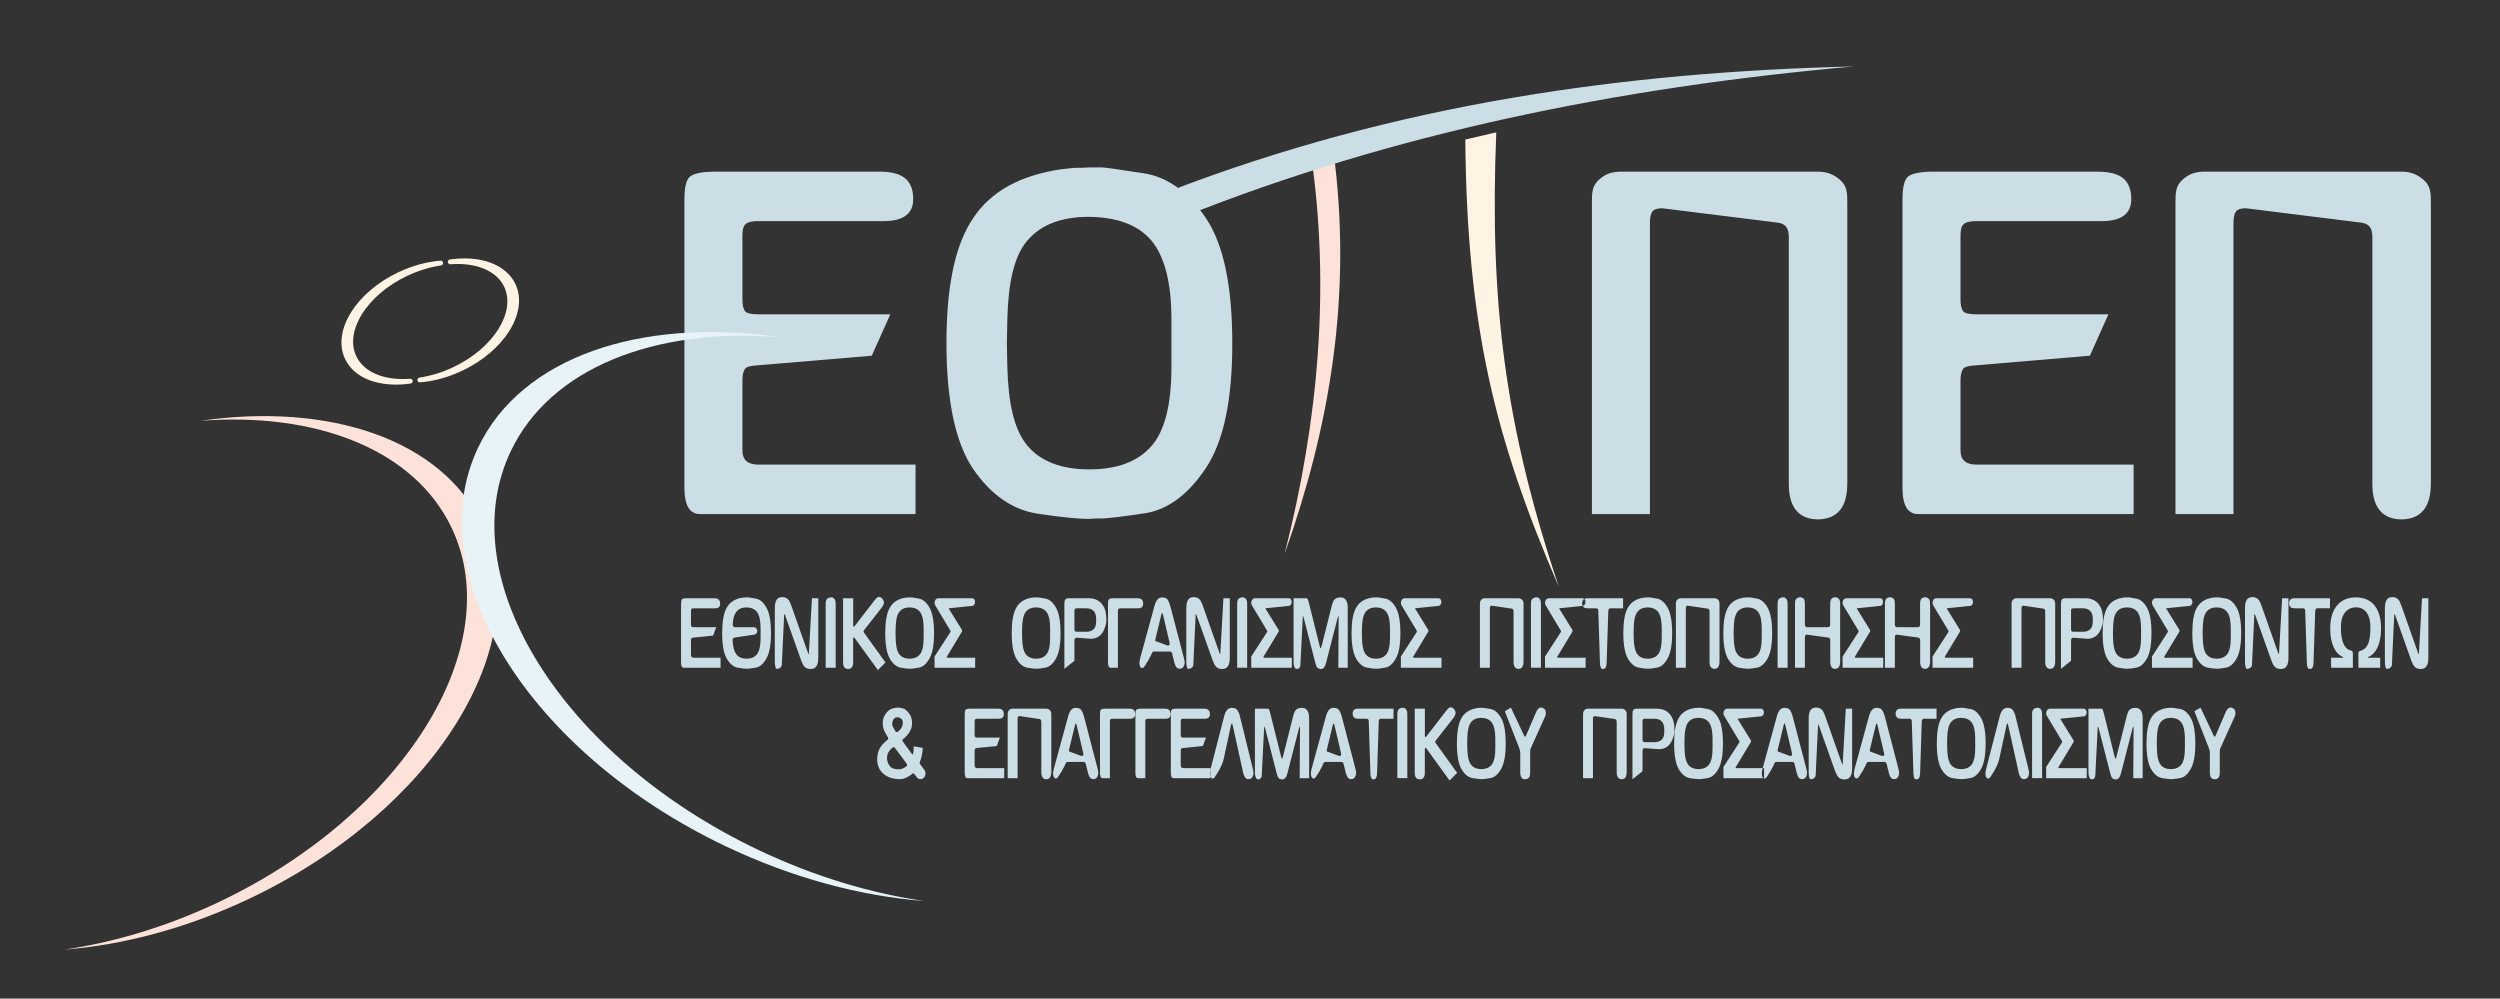 <?xml version="1.0" encoding="UTF-8" standalone="no"?>
<!DOCTYPE svg PUBLIC "-//W3C//DTD SVG 1.1//EN" "http://www.w3.org/Graphics/SVG/1.1/DTD/svg11.dtd">
<svg width="100%" height="100%" viewBox="0 0 353 141" version="1.1" xmlns="http://www.w3.org/2000/svg" xmlns:xlink="http://www.w3.org/1999/xlink" xml:space="preserve" xmlns:serif="http://www.serif.com/" style="fill-rule:evenodd;clip-rule:evenodd;stroke-linejoin:round;stroke-miterlimit:2;">
    <rect x="0" y="0" width="353" height="141" fill="#333333" stroke="none"/>
    <rect id="Artboard1" x="0" y="0" width="353" height="140.5" style="fill:none;"/>
    <g id="Artboard11" serif:id="Artboard1">
        <g>
            <g>
                <path d="M96.638,28.333L96.638,68.827C96.638,71.379 97.377,72.588 98.854,72.588L129.274,72.588L129.274,65.604L107.113,65.604C105.569,65.604 104.83,64.933 104.83,63.589L104.83,53.65C104.83,52.777 105.031,52.239 105.3,51.971C105.635,51.702 106.24,51.636 107.18,51.568L123.095,50.225L125.714,44.382L107.112,44.382C106.104,44.382 105.501,44.248 105.232,43.979C104.963,43.644 104.829,43.106 104.829,42.233L104.829,33.234C104.829,32.428 104.963,31.958 105.232,31.69C105.568,31.355 106.172,31.22 107.045,31.22L124.774,31.22C127.595,31.22 129.005,30.146 128.938,27.997C128.938,26.721 128.535,25.781 127.796,25.176C126.99,24.505 125.781,24.236 124.036,24.236L101.002,24.236C99.121,24.236 97.913,24.505 97.376,24.975C96.84,25.513 96.638,26.587 96.638,28.333ZM149.824,23.901C143.982,24.774 139.886,27.058 137.401,30.818C134.849,34.579 133.64,40.421 133.64,48.48C133.64,56.605 134.916,62.515 137.401,66.209C139.952,69.902 142.975,71.984 146.466,72.522C150.025,73.07 152.443,73.272 153.786,73.272C154.323,73.205 154.994,73.205 155.801,73.205C156.741,73.138 158.689,72.936 161.778,72.455C164.934,71.918 167.755,69.836 170.239,66.143C172.791,62.315 174,56.473 174,48.481C174,40.288 172.724,34.378 170.239,30.752C167.687,26.992 164.732,24.91 161.307,24.439C157.815,23.902 155.935,23.634 155.532,23.634L153.853,23.634C153.114,23.701 152.443,23.701 151.704,23.701C150.966,23.767 150.361,23.834 149.824,23.901ZM142.236,51.837L142.169,48.48L142.236,45.055C142.37,39.884 143.176,36.191 145.056,33.974C147.004,31.691 149.891,30.617 153.786,30.617C157.815,30.684 160.703,31.759 162.583,33.974C164.463,36.257 165.404,39.951 165.404,45.055L165.404,51.837C165.404,57.142 164.464,60.836 162.583,62.984C160.636,65.2 157.748,66.275 153.786,66.275C149.824,66.275 146.936,65.133 145.056,62.918C143.176,60.634 142.37,56.941 142.236,51.837Z" style="fill:rgb(204,222,229);fill-rule:nonzero;"/>
                <g>
                    <path d="M188.241,21.024L185.036,21.284C187.887,40.397 186.189,59.36 181.382,78.22C187.643,60.557 191.064,41.891 188.241,21.024Z" style="fill:rgb(253,226,217);"/>
                    <path d="M206.9,19.703L211.274,18.682C210.301,42.669 212.489,60.101 220.119,82.893C210.991,61.749 207.138,45.857 206.9,19.703Z" style="fill:rgb(255,243,228);"/>
                    <path d="M164.94,27.058L167.198,30.557C196.616,18.85 228.392,12.339 261.783,9.381C229.502,10.169 197.222,14.603 164.94,27.058Z" style="fill:rgb(204,222,229);"/>
                </g>
                <path d="M228.941,24.237L256.675,24.237C257.615,24.237 258.488,24.438 259.362,25.043C260.906,26.117 260.839,27.191 260.839,28.938L260.839,68.223C260.839,71.58 259.496,73.271 256.743,73.338C254.056,73.338 252.579,71.715 252.579,68.357L252.579,33.504C252.579,32.161 252.109,31.556 250.9,31.422L234.716,29.407C234.044,29.407 233.574,29.541 233.306,29.877C233.104,30.146 232.97,30.683 232.97,31.488L232.97,72.587L224.777,72.587L224.777,28.937C224.777,27.191 224.711,26.117 226.187,25.042C226.994,24.438 227.867,24.237 228.941,24.237ZM268.629,28.333L268.629,68.827C268.629,71.379 269.368,72.588 270.846,72.588L301.266,72.588L301.266,65.604L279.106,65.604C277.561,65.604 276.823,64.933 276.823,63.589L276.823,53.65C276.823,52.777 277.024,52.239 277.293,51.971C277.629,51.702 278.233,51.636 279.173,51.568L295.089,50.225L297.708,44.382L279.106,44.382C278.098,44.382 277.495,44.248 277.225,43.979C276.956,43.644 276.823,43.106 276.823,42.233L276.823,33.234C276.823,32.428 276.957,31.958 277.225,31.69C277.561,31.355 278.165,31.22 279.038,31.22L296.767,31.22C299.587,31.22 300.997,30.146 300.93,27.997C300.93,26.721 300.528,25.781 299.788,25.176C298.982,24.505 297.773,24.236 296.028,24.236L272.994,24.236C271.113,24.236 269.905,24.505 269.368,24.975C268.831,25.513 268.629,26.587 268.629,28.333ZM311.339,24.237L339.073,24.237C340.013,24.237 340.886,24.438 341.76,25.043C343.305,26.117 343.238,27.191 343.238,28.938L343.238,68.223C343.238,71.58 341.894,73.271 339.141,73.338C336.455,73.338 334.978,71.715 334.978,68.357L334.978,33.504C334.978,32.161 334.507,31.556 333.298,31.422L317.114,29.407C316.442,29.407 315.972,29.541 315.704,29.877C315.503,30.146 315.368,30.683 315.368,31.488L315.368,72.587L307.176,72.587L307.176,28.937C307.176,27.191 307.109,26.117 308.586,25.042C309.392,24.438 310.265,24.237 311.339,24.237Z" style="fill:rgb(204,222,229);fill-rule:nonzero;"/>
            </g>
            <g>
                <g>
                    <path d="M56.232,38.449C57.217,37.982 58.215,37.613 59.203,37.341C60.225,37.06 61.233,36.883 62.2,36.808C62.387,36.794 62.55,36.934 62.564,37.121C62.578,37.305 62.442,37.466 62.26,37.485C61.477,37.599 60.675,37.779 59.866,38.028C59.076,38.271 58.278,38.58 57.486,38.956L57.472,38.962C54.624,40.316 52.399,42.279 51.105,44.358C49.837,46.395 49.471,48.536 50.306,50.297C50.846,51.435 51.827,52.284 53.095,52.824C54.436,53.396 56.098,53.622 57.905,53.482C58.092,53.468 58.255,53.608 58.269,53.795C58.282,53.98 58.146,54.142 57.962,54.159C55.847,54.463 53.862,54.302 52.245,53.707C50.643,53.118 49.397,52.104 48.727,50.694L48.726,50.692C47.786,48.709 48.175,46.337 49.563,44.107C50.924,41.92 53.254,39.861 56.23,38.449L56.232,38.449Z" style="fill:rgb(255,243,228);fill-rule:nonzero;"/>
                    <path d="M65.271,52.346C64.286,52.814 63.287,53.182 62.299,53.454C61.277,53.736 60.27,53.912 59.302,53.988C59.114,54.002 58.951,53.861 58.938,53.674C58.925,53.495 59.053,53.338 59.229,53.313C60.016,53.199 60.823,53.018 61.635,52.768C62.425,52.525 63.223,52.216 64.015,51.84C66.869,50.485 69.099,48.519 70.395,46.437C71.663,44.4 72.03,42.259 71.194,40.498C70.654,39.36 69.673,38.511 68.405,37.971C67.064,37.4 65.402,37.173 63.596,37.313C63.408,37.327 63.245,37.187 63.232,37C63.219,36.821 63.348,36.664 63.523,36.639C65.644,36.332 67.635,36.492 69.256,37.088C70.858,37.677 72.104,38.691 72.774,40.102C73.715,42.086 73.327,44.458 71.938,46.69C70.578,48.875 68.247,50.934 65.271,52.346Z" style="fill:rgb(255,243,228);fill-rule:nonzero;"/>
                </g>
                <path d="M35.228,126.885C26.398,131.075 17.396,133.441 9.039,134.091C16.136,133.064 23.581,130.842 30.907,127.365C57.019,114.971 71.74,91.322 63.781,74.553C58.512,63.455 44.626,58.15 28.268,59.422C46.467,56.787 62.376,62.008 68.101,74.073C76.061,90.843 61.339,114.492 35.228,126.885Z" style="fill:rgb(253,226,217);"/>
                <path d="M102.554,119.536C111.969,124.005 121.568,126.527 130.48,127.221C122.913,126.125 114.974,123.756 107.162,120.049C79.319,106.833 63.621,81.615 72.108,63.734C77.725,51.899 92.531,46.243 109.975,47.6C90.568,44.79 73.605,50.357 67.499,63.223C59.013,81.104 74.71,106.321 102.554,119.536Z" style="fill:rgb(231,243,247);"/>
            </g>
            <g>
                <path d="M96.167,85.306L96.167,93.524C96.167,94.043 96.293,94.288 96.545,94.288L101.741,94.288L101.741,92.87L97.956,92.87C97.692,92.87 97.566,92.734 97.566,92.462L97.566,90.444C97.566,90.267 97.6,90.158 97.646,90.103C97.703,90.049 97.806,90.036 97.967,90.022L100.685,89.75L101.132,88.564L97.955,88.564C97.783,88.564 97.68,88.537 97.634,88.482C97.588,88.414 97.565,88.304 97.565,88.128L97.565,86.302C97.565,86.138 97.587,86.042 97.634,85.989C97.691,85.921 97.794,85.893 97.944,85.893L100.972,85.893C101.454,85.893 101.695,85.675 101.683,85.239C101.683,84.98 101.614,84.79 101.488,84.667C101.35,84.531 101.144,84.477 100.846,84.477L96.912,84.477C96.591,84.477 96.384,84.532 96.292,84.626C96.201,84.733 96.167,84.951 96.167,85.306ZM104.735,84.406C103.737,84.583 103.037,85.047 102.612,85.809C102.176,86.573 101.97,87.758 101.97,89.394C101.97,91.042 102.187,92.242 102.612,92.992C103.048,93.742 103.565,94.164 104.161,94.273C104.769,94.384 105.182,94.425 105.411,94.425C105.503,94.411 105.617,94.411 105.755,94.411C105.916,94.397 106.249,94.356 106.776,94.259C107.315,94.15 107.797,93.728 108.221,92.978C108.657,92.202 108.864,91.015 108.864,89.394C108.864,87.731 108.646,86.532 108.221,85.795C107.785,85.032 107.281,84.609 106.696,84.514C106.099,84.406 105.779,84.351 105.709,84.351L105.422,84.351C105.296,84.365 105.181,84.365 105.055,84.365C104.93,84.379 104.827,84.393 104.735,84.406ZM103.749,90.021L106.502,89.612C106.743,89.571 106.927,89.381 106.927,89.081C106.927,88.795 106.72,88.563 106.479,88.563L103.772,88.563C103.565,88.563 103.45,88.413 103.462,88.113C103.508,87.363 103.657,86.818 103.921,86.45C104.254,85.987 104.747,85.769 105.412,85.769C106.1,85.782 106.593,86 106.914,86.45C107.235,86.914 107.396,87.663 107.396,88.699L107.396,90.076C107.396,91.152 107.235,91.902 106.914,92.338C106.581,92.788 106.088,93.006 105.412,93.006C104.735,93.006 104.242,92.775 103.921,92.324C103.634,91.915 103.485,91.289 103.45,90.443C103.439,90.171 103.542,90.049 103.749,90.021ZM109.404,85.905L109.404,93.36C109.404,93.701 109.427,93.932 109.462,94.055C109.565,94.357 109.507,94.439 109.714,94.439C110.092,94.439 110.38,94.164 110.391,93.891L110.414,93.414L110.712,87.035L110.735,86.681C110.758,86.707 110.781,86.735 110.804,86.762C110.838,86.803 110.861,86.871 110.896,86.981L113.11,93.209C113.248,93.605 113.397,93.891 113.557,94.082C113.718,94.272 113.89,94.384 114.073,94.411C114.268,94.452 114.406,94.466 114.509,94.466C115.197,94.452 115.542,93.932 115.542,92.896L115.542,84.474L114.647,84.474L114.223,92.024L114.212,92.351C114.166,92.365 114.12,92.283 114.051,92.092L111.734,85.523C111.596,85.142 111.482,84.896 111.39,84.76C111.275,84.61 111.149,84.501 110.989,84.419L110.737,84.337C110.703,84.323 110.657,84.323 110.599,84.323C110.53,84.309 110.484,84.309 110.438,84.309C110.071,84.323 109.807,84.446 109.646,84.705C109.485,84.964 109.404,85.36 109.404,85.905ZM116.585,85.265L116.585,94.287L117.996,94.287L117.996,85.21L117.962,84.87C117.928,84.706 117.858,84.583 117.744,84.488C117.629,84.379 117.492,84.338 117.331,84.338C117.182,84.338 117.022,84.393 116.85,84.502C116.666,84.61 116.585,84.856 116.585,85.265ZM119.041,84.475L119.041,93.524C119.041,94.151 119.293,94.467 119.775,94.454C120.004,94.454 120.165,94.372 120.279,94.22C120.405,94.057 120.463,93.866 120.463,93.62L120.463,90.24C120.475,90.144 120.475,90.077 120.486,90.036C120.509,89.981 120.532,89.981 120.578,90.009L120.704,90.117L123.961,94.617L125.028,93.538L122.034,89.382C121.965,89.273 121.919,89.218 121.919,89.177C121.93,89.11 121.964,89.028 122.045,88.932L124.442,85.866C124.683,85.553 124.82,85.294 124.809,85.049C124.809,84.872 124.729,84.708 124.591,84.545C124.442,84.367 124.293,84.285 124.121,84.285C123.983,84.285 123.869,84.34 123.765,84.449L123.478,84.776L120.679,88.401L120.576,88.496C120.553,88.496 120.53,88.483 120.496,88.456L120.473,88.278L120.473,84.476L119.041,84.476L119.041,84.475ZM127.759,84.406C127.851,84.392 127.954,84.379 128.08,84.365C128.206,84.365 128.321,84.365 128.447,84.351L128.734,84.351C128.803,84.351 129.124,84.406 129.72,84.514C130.305,84.61 130.809,85.033 131.245,85.795C131.669,86.531 131.888,87.731 131.888,89.394C131.888,91.015 131.681,92.202 131.245,92.978C130.821,93.728 130.339,94.15 129.8,94.259C129.273,94.357 128.94,94.398 128.779,94.411C128.641,94.411 128.527,94.411 128.435,94.425C128.206,94.425 127.792,94.384 127.185,94.273C126.589,94.164 126.073,93.742 125.637,92.992C125.213,92.242 124.995,91.043 124.995,89.394C124.995,87.758 125.201,86.573 125.637,85.809C126.061,85.047 126.761,84.583 127.759,84.406ZM126.462,90.076C126.485,91.111 126.623,91.861 126.944,92.324C127.265,92.774 127.758,93.006 128.435,93.006C129.112,93.006 129.605,92.788 129.937,92.338C130.258,91.902 130.419,91.152 130.419,90.076L130.419,88.699C130.419,87.663 130.258,86.914 129.937,86.45C129.616,86.001 129.123,85.782 128.435,85.769C127.769,85.769 127.276,85.987 126.944,86.45C126.623,86.9 126.485,87.649 126.462,88.699L126.451,89.394L126.462,90.076ZM132.049,85.469L134.125,88.931C134.217,89.081 134.274,89.136 134.171,89.285L131.957,92.706L131.957,94.287L137.692,94.287L137.692,92.869L133.873,92.869C133.724,92.869 133.609,92.869 133.712,92.692L135.754,89.312C135.868,89.122 135.903,89.067 135.777,88.862L133.942,85.891L137.291,85.55C137.566,85.523 137.67,85.209 137.67,84.991C137.67,84.773 137.555,84.473 137.257,84.473L132.497,84.473C132.279,84.473 131.958,84.663 131.958,85.154C131.958,85.251 131.992,85.36 132.049,85.469ZM145.619,84.406C144.621,84.583 143.922,85.047 143.497,85.809C143.061,86.573 142.854,87.758 142.854,89.394C142.854,91.042 143.072,92.242 143.497,92.992C143.933,93.742 144.449,94.164 145.045,94.273C145.653,94.384 146.066,94.425 146.295,94.425C146.387,94.411 146.502,94.411 146.639,94.411C146.8,94.397 147.132,94.356 147.66,94.259C148.199,94.15 148.681,93.728 149.105,92.978C149.541,92.202 149.747,91.015 149.747,89.394C149.747,87.731 149.529,86.532 149.105,85.795C148.669,85.032 148.165,84.609 147.579,84.514C146.983,84.406 146.662,84.351 146.593,84.351L146.306,84.351C146.18,84.365 146.065,84.365 145.939,84.365C145.814,84.379 145.711,84.393 145.619,84.406ZM144.323,90.076L144.312,89.394L144.323,88.699C144.346,87.649 144.484,86.9 144.805,86.45C145.138,85.987 145.631,85.769 146.296,85.769C146.984,85.782 147.478,86 147.799,86.45C148.12,86.914 148.281,87.663 148.281,88.699L148.281,90.076C148.281,91.152 148.12,91.902 147.799,92.338C147.466,92.788 146.973,93.006 146.296,93.006C145.619,93.006 145.126,92.775 144.805,92.324C144.484,91.861 144.346,91.111 144.323,90.076ZM150.289,85.251L150.289,94.439L151.711,93.305L151.711,90.566C151.711,90.335 151.734,90.198 151.78,90.143C151.837,90.076 151.941,90.035 152.101,90.048L153.821,90.184C155.828,90.348 156.15,88.222 156.218,87.745L156.218,87.391C156.206,86.451 155.989,85.743 155.552,85.238C155.105,84.72 154.497,84.475 153.717,84.475L150.976,84.475C150.701,84.475 150.518,84.53 150.426,84.638C150.334,84.747 150.289,84.951 150.289,85.251ZM152.089,89.203C151.928,89.203 151.825,89.176 151.779,89.122C151.733,89.054 151.71,88.944 151.71,88.781L151.71,86.273C151.71,86.11 151.733,86.014 151.779,85.973C151.848,85.918 151.94,85.891 152.077,85.891L153.362,85.891C154.314,85.891 154.784,86.41 154.784,87.417C154.772,87.458 154.772,87.513 154.772,87.581C154.749,87.717 155.001,89.202 153.373,89.202L152.089,89.202L152.089,89.203ZM156.449,85.306L156.449,93.524C156.449,94.043 156.575,94.288 156.827,94.288L157.848,94.288L157.848,86.302C157.848,86.138 157.871,86.042 157.916,85.989C157.974,85.921 158.077,85.893 158.226,85.893L160.704,85.893C161.186,85.893 161.415,85.662 161.415,85.239C161.415,84.98 161.346,84.79 161.22,84.667C161.082,84.531 160.875,84.477 160.577,84.477L157.193,84.477C156.872,84.477 156.665,84.532 156.573,84.626C156.483,84.733 156.449,84.951 156.449,85.306ZM163.01,85.564C163.228,84.76 163.561,84.365 164.065,84.351C164.157,84.351 164.283,84.365 164.466,84.406C164.627,84.433 164.764,84.529 164.891,84.706C165.005,84.87 165.132,85.143 165.235,85.523L167.173,92.937C167.242,93.197 167.276,93.401 167.276,93.578C167.276,93.742 167.23,93.919 167.115,94.123C167.011,94.316 166.851,94.412 166.576,94.426C166.381,94.426 166.221,94.358 166.094,94.192C165.98,94.043 165.899,93.851 165.83,93.592L165.532,92.379C165.498,92.229 165.463,92.134 165.406,92.079C165.371,92.024 165.302,91.997 165.177,91.997L162.987,91.997C162.872,91.997 162.792,92.011 162.734,92.065C162.688,92.106 162.424,92.896 161.61,94.083C161.461,94.303 161.335,94.398 161.151,94.303C160.979,94.219 160.899,94.001 160.887,93.647C160.887,93.457 160.921,93.224 160.99,92.952L163.01,85.564ZM163.332,90.58L164.869,91.152C165.064,91.152 165.156,91.084 165.167,90.948C165.167,90.893 165.155,90.811 165.132,90.688L164.215,86.804L164.146,86.586L164.1,86.56C164.077,86.574 164.054,86.587 164.031,86.628C164.019,86.655 163.996,86.709 163.973,86.818L163.159,90.171C163.137,90.267 163.125,90.335 163.125,90.402C163.125,90.512 163.194,90.566 163.332,90.58ZM167.507,85.905L167.507,93.36C167.507,93.701 167.53,93.932 167.564,94.055C167.668,94.357 167.61,94.439 167.817,94.439C168.195,94.439 168.482,94.164 168.494,93.891L168.517,93.414L168.815,87.035L168.838,86.681C168.861,86.707 168.884,86.735 168.907,86.762C168.942,86.803 168.965,86.871 168.999,86.981L171.213,93.209C171.35,93.605 171.5,93.891 171.66,94.082C171.821,94.272 171.993,94.384 172.176,94.411C172.371,94.452 172.509,94.466 172.612,94.466C173.3,94.452 173.644,93.932 173.644,92.896L173.644,84.474L172.749,84.474L172.324,92.024L172.313,92.351C172.267,92.365 172.221,92.283 172.152,92.092L169.835,85.523C169.697,85.142 169.583,84.896 169.491,84.76C169.376,84.61 169.25,84.501 169.09,84.419L168.838,84.337C168.804,84.323 168.758,84.323 168.7,84.323C168.631,84.309 168.586,84.309 168.54,84.309C168.173,84.323 167.909,84.446 167.748,84.705C167.588,84.965 167.507,85.36 167.507,85.905ZM174.688,85.265L174.688,94.287L176.099,94.287L176.099,85.21L176.064,84.87C176.03,84.706 175.961,84.583 175.847,84.488C175.732,84.379 175.595,84.338 175.434,84.338C175.285,84.338 175.124,84.393 174.952,84.502C174.769,84.61 174.688,84.856 174.688,85.265ZM176.766,85.469L178.842,88.931C178.933,89.081 178.99,89.136 178.887,89.285L176.674,92.706L176.674,94.287L182.408,94.287L182.408,92.869L178.589,92.869C178.441,92.869 178.325,92.869 178.429,92.692L180.471,89.312C180.585,89.122 180.619,89.067 180.493,88.862L178.658,85.891L182.007,85.55C182.282,85.523 182.386,85.209 182.386,84.991C182.386,84.773 182.272,84.473 181.973,84.473L177.213,84.473C176.995,84.473 176.674,84.663 176.674,85.154C176.674,85.251 176.708,85.36 176.766,85.469ZM182.65,84.475L182.65,93.443C182.65,93.688 182.672,93.865 182.708,93.988C182.811,94.288 182.868,94.467 183.121,94.454C183.465,94.44 183.602,94.179 183.613,93.92L183.636,93.443L183.946,87.242C183.946,87.146 183.958,87.092 183.958,87.064C183.981,87.023 183.992,86.997 184.004,86.983L184.084,87.214L185.725,93.606C185.805,93.906 185.873,94.097 185.943,94.206C186.035,94.317 186.127,94.386 186.23,94.413C186.344,94.454 186.436,94.468 186.504,94.468C186.859,94.468 187.089,94.179 187.238,93.607L188.879,87.215L188.982,86.97C189.005,86.984 189.005,86.997 189.005,87.011C189.017,87.037 189.017,87.106 189.017,87.242L188.97,94.288L190.301,94.288L190.301,85.824C190.301,84.843 189.957,84.352 189.269,84.352C189.201,84.352 189.085,84.366 188.902,84.393C188.696,84.434 188.535,84.53 188.397,84.693C188.249,84.871 188.145,85.156 188.042,85.551L186.632,91.153C186.609,91.262 186.574,91.371 186.517,91.507L186.483,91.534C186.425,91.52 186.379,91.397 186.322,91.152L184.924,85.55C184.82,85.142 184.694,84.474 184.511,84.474C182.627,84.475 182.65,84.475 182.65,84.475ZM193.605,84.406C192.607,84.583 191.907,85.047 191.483,85.809C191.046,86.573 190.84,87.758 190.84,89.394C190.84,91.042 191.058,92.242 191.483,92.992C191.919,93.742 192.434,94.164 193.031,94.273C193.639,94.384 194.052,94.425 194.282,94.425C194.374,94.411 194.488,94.411 194.626,94.411C194.786,94.397 195.119,94.356 195.647,94.259C196.186,94.15 196.668,93.728 197.092,92.978C197.529,92.202 197.735,91.015 197.735,89.394C197.735,87.731 197.517,86.532 197.092,85.795C196.656,85.032 196.152,84.609 195.567,84.514C194.97,84.406 194.649,84.351 194.581,84.351L194.294,84.351C194.168,84.365 194.054,84.365 193.927,84.365C193.8,84.379 193.696,84.393 193.605,84.406ZM192.309,90.076L192.298,89.394L192.309,88.699C192.332,87.649 192.47,86.9 192.79,86.45C193.123,85.987 193.616,85.769 194.282,85.769C194.97,85.782 195.463,86 195.784,86.45C196.105,86.914 196.266,87.663 196.266,88.699L196.266,90.076C196.266,91.152 196.105,91.902 195.784,92.338C195.452,92.788 194.958,93.006 194.282,93.006C193.605,93.006 193.112,92.775 192.79,92.324C192.47,91.861 192.332,91.111 192.309,90.076ZM197.896,85.469L199.972,88.931C200.064,89.081 200.121,89.136 200.018,89.285L197.804,92.706L197.804,94.287L203.539,94.287L203.539,92.869L199.72,92.869C199.571,92.869 199.456,92.869 199.559,92.692L201.601,89.312C201.716,89.122 201.75,89.067 201.623,88.862L199.788,85.891L203.138,85.55C203.413,85.523 203.517,85.209 203.517,84.991C203.517,84.773 203.402,84.473 203.104,84.473L198.344,84.473C198.125,84.473 197.804,84.663 197.804,85.154C197.804,85.251 197.838,85.36 197.896,85.469ZM209.677,84.475L214.413,84.475C214.574,84.475 214.724,84.515 214.872,84.638C215.137,84.857 215.125,85.075 215.125,85.429L215.125,93.402C215.125,94.084 214.896,94.426 214.425,94.44C213.966,94.44 213.714,94.11 213.714,93.429L213.714,86.356C213.714,86.084 213.634,85.96 213.428,85.933L210.663,85.524C210.548,85.524 210.468,85.551 210.422,85.62C210.388,85.675 210.364,85.783 210.364,85.947L210.364,94.288L208.965,94.288L208.965,85.43C208.965,85.076 208.953,84.858 209.206,84.639C209.344,84.515 209.493,84.475 209.677,84.475ZM216.169,85.265L216.169,94.287L217.58,94.287L217.58,85.21L217.546,84.87C217.512,84.706 217.442,84.583 217.328,84.488C217.213,84.379 217.075,84.338 216.915,84.338C216.766,84.338 216.605,84.393 216.434,84.502C216.249,84.61 216.169,84.856 216.169,85.265ZM218.246,85.469L220.322,88.931C220.414,89.081 220.471,89.136 220.368,89.285L218.154,92.706L218.154,94.287L223.889,94.287L223.889,92.869L220.07,92.869C219.921,92.869 219.805,92.869 219.909,92.692L221.951,89.312C222.065,89.122 222.1,89.067 221.973,88.862L220.138,85.891L223.488,85.55C223.763,85.523 223.867,85.209 223.867,84.991C223.867,84.773 223.752,84.473 223.453,84.473L218.693,84.473C218.475,84.473 218.154,84.663 218.154,85.154C218.154,85.251 218.188,85.36 218.246,85.469ZM229.178,84.475L229.178,85.892L227.389,85.892C227.194,85.892 227.102,86.029 227.09,86.315L226.861,93.443C226.838,94.288 226.642,94.44 226.356,94.454C226.058,94.468 226.001,94.261 225.931,93.851L225.909,93.402L225.68,86.247C225.668,86.016 225.576,85.893 225.347,85.893L224.143,85.893L223.845,85.852C223.718,85.838 223.616,85.757 223.524,85.621C223.442,85.498 223.407,85.362 223.395,85.185C223.395,85.076 223.418,84.966 223.466,84.843C223.512,84.721 223.581,84.639 223.695,84.571C223.799,84.516 223.947,84.476 224.142,84.476L229.178,84.476L229.178,84.475ZM231.978,84.406C230.98,84.583 230.28,85.047 229.856,85.809C229.42,86.573 229.213,87.758 229.213,89.394C229.213,91.042 229.431,92.242 229.856,92.992C230.292,93.742 230.808,94.164 231.405,94.273C232.012,94.384 232.426,94.425 232.655,94.425C232.747,94.411 232.861,94.411 232.999,94.411C233.16,94.397 233.492,94.356 234.02,94.259C234.56,94.15 235.041,93.728 235.465,92.978C235.902,92.202 236.108,91.015 236.108,89.394C236.108,87.731 235.89,86.532 235.465,85.795C235.029,85.032 234.525,84.609 233.94,84.514C233.344,84.406 233.023,84.351 232.954,84.351L232.667,84.351C232.542,84.365 232.427,84.365 232.301,84.365C232.172,84.379 232.069,84.393 231.978,84.406ZM230.682,90.076L230.67,89.394L230.682,88.699C230.704,87.649 230.842,86.9 231.163,86.45C231.496,85.987 231.989,85.769 232.654,85.769C233.342,85.782 233.836,86 234.157,86.45C234.477,86.914 234.638,87.663 234.638,88.699L234.638,90.076C234.638,91.152 234.477,91.902 234.157,92.338C233.824,92.788 233.331,93.006 232.654,93.006C231.977,93.006 231.484,92.775 231.163,92.324C230.842,91.861 230.704,91.111 230.682,90.076ZM237.347,84.475L242.084,84.475C242.244,84.475 242.394,84.515 242.542,84.638C242.806,84.857 242.795,85.075 242.795,85.429L242.795,93.402C242.795,94.084 242.566,94.426 242.095,94.44C241.636,94.44 241.384,94.11 241.384,93.429L241.384,86.356C241.384,86.084 241.304,85.96 241.097,85.933L238.333,85.524C238.218,85.524 238.138,85.551 238.092,85.62C238.058,85.675 238.034,85.783 238.034,85.947L238.034,94.288L236.636,94.288L236.636,85.43C236.636,85.076 236.623,84.858 236.876,84.639C237.014,84.515 237.162,84.475 237.347,84.475ZM246.099,84.406C245.101,84.583 244.402,85.047 243.977,85.809C243.541,86.573 243.335,87.758 243.335,89.394C243.335,91.042 243.552,92.242 243.977,92.992C244.413,93.742 244.929,94.164 245.526,94.273C246.133,94.384 246.547,94.425 246.776,94.425C246.868,94.411 246.982,94.411 247.12,94.411C247.281,94.397 247.614,94.356 248.141,94.259C248.68,94.15 249.162,93.728 249.586,92.978C250.022,92.202 250.229,91.015 250.229,89.394C250.229,87.731 250.01,86.532 249.586,85.795C249.149,85.032 248.646,84.609 248.061,84.514C247.464,84.406 247.143,84.351 247.074,84.351L246.788,84.351C246.662,84.365 246.547,84.365 246.421,84.365C246.294,84.379 246.19,84.393 246.099,84.406ZM244.803,90.076L244.791,89.394L244.803,88.699C244.826,87.649 244.963,86.9 245.284,86.45C245.617,85.987 246.11,85.769 246.775,85.769C247.463,85.782 247.957,86 248.278,86.45C248.598,86.914 248.759,87.663 248.759,88.699L248.759,90.076C248.759,91.152 248.598,91.902 248.278,92.338C247.945,92.788 247.452,93.006 246.775,93.006C246.098,93.006 245.605,92.775 245.284,92.324C244.963,91.861 244.826,91.111 244.803,90.076ZM250.997,85.265L250.997,94.287L252.408,94.287L252.408,85.21L252.374,84.87C252.339,84.706 252.27,84.583 252.156,84.488C252.041,84.379 251.903,84.338 251.743,84.338C251.594,84.338 251.433,84.393 251.261,84.502C251.077,84.61 250.997,84.856 250.997,85.265ZM253.453,85.292L253.453,94.287L254.851,94.287L254.851,90.035C254.851,89.871 254.874,89.763 254.909,89.708C254.955,89.64 255.035,89.612 255.15,89.612L258.132,90.021C258.338,90.048 258.43,90.17 258.43,90.443L258.43,93.428C258.43,94.109 258.671,94.439 259.129,94.439C259.6,94.425 259.829,94.083 259.829,93.401L259.829,85.292L259.807,84.938C259.795,84.748 259.714,84.611 259.577,84.502C259.429,84.379 259.279,84.324 259.119,84.324C259.004,84.338 258.89,84.365 258.764,84.42C258.626,84.488 258.545,84.583 258.5,84.72C258.442,84.857 258.419,85.047 258.419,85.306L258.419,88.127C258.419,88.427 258.315,88.564 258.109,88.564L255.172,88.564C254.954,88.564 254.851,88.414 254.851,88.127L254.851,85.306C254.851,84.816 254.759,84.543 254.587,84.461C254.403,84.365 254.267,84.324 254.163,84.324C253.979,84.338 253.83,84.392 253.692,84.502C253.554,84.638 253.486,84.774 253.474,84.938L253.453,85.292ZM260.267,85.469L262.343,88.931C262.435,89.081 262.492,89.136 262.389,89.285L260.175,92.706L260.175,94.287L265.91,94.287L265.91,92.869L262.091,92.869C261.942,92.869 261.827,92.869 261.93,92.692L263.972,89.312C264.086,89.122 264.121,89.067 263.994,88.862L262.159,85.891L265.509,85.55C265.783,85.523 265.887,85.209 265.887,84.991C265.887,84.773 265.773,84.473 265.475,84.473L260.714,84.473C260.496,84.473 260.175,84.663 260.175,85.154C260.175,85.251 260.209,85.36 260.267,85.469ZM266.151,85.292L266.151,94.287L267.55,94.287L267.55,90.035C267.55,89.871 267.573,89.763 267.608,89.708C267.654,89.64 267.734,89.612 267.849,89.612L270.83,90.021C271.037,90.048 271.129,90.17 271.129,90.443L271.129,93.428C271.129,94.109 271.369,94.439 271.828,94.439C272.299,94.425 272.528,94.083 272.528,93.401L272.528,85.292L272.505,84.938C272.494,84.748 272.414,84.611 272.276,84.502C272.128,84.379 271.978,84.324 271.818,84.324C271.703,84.338 271.589,84.365 271.463,84.42C271.324,84.488 271.244,84.583 271.199,84.72C271.141,84.857 271.118,85.047 271.118,85.306L271.118,88.127C271.118,88.427 271.014,88.564 270.808,88.564L267.871,88.564C267.653,88.564 267.55,88.414 267.55,88.127L267.55,85.306C267.55,84.816 267.458,84.543 267.286,84.461C267.102,84.365 266.966,84.324 266.862,84.324C266.678,84.338 266.529,84.392 266.391,84.502C266.253,84.638 266.185,84.774 266.173,84.938L266.151,85.292ZM272.966,85.469L275.042,88.931C275.134,89.081 275.191,89.136 275.088,89.285L272.874,92.706L272.874,94.287L278.609,94.287L278.609,92.869L274.79,92.869C274.641,92.869 274.525,92.869 274.629,92.692L276.671,89.312C276.785,89.122 276.82,89.067 276.693,88.862L274.858,85.891L278.208,85.55C278.483,85.523 278.586,85.209 278.586,84.991C278.586,84.773 278.472,84.473 278.173,84.473L273.413,84.473C273.195,84.473 272.874,84.663 272.874,85.154C272.874,85.251 272.908,85.36 272.966,85.469ZM284.746,84.475L289.483,84.475C289.644,84.475 289.794,84.515 289.942,84.638C290.206,84.857 290.195,85.075 290.195,85.429L290.195,93.402C290.195,94.084 289.965,94.426 289.495,94.44C289.036,94.44 288.784,94.11 288.784,93.429L288.784,86.356C288.784,86.084 288.703,85.96 288.497,85.933L285.732,85.524C285.618,85.524 285.538,85.551 285.492,85.62C285.458,85.675 285.434,85.783 285.434,85.947L285.434,94.288L284.035,94.288L284.035,85.43C284.035,85.076 284.023,84.858 284.276,84.639C284.414,84.515 284.563,84.475 284.746,84.475ZM291.01,85.251L291.01,94.439L292.433,93.305L292.433,90.566C292.433,90.335 292.455,90.198 292.501,90.143C292.559,90.076 292.662,90.035 292.822,90.048L294.543,90.184C296.55,90.348 296.871,88.222 296.939,87.745L296.939,87.391C296.928,86.451 296.71,85.743 296.274,85.238C295.827,84.72 295.219,84.475 294.439,84.475L291.698,84.475C291.423,84.475 291.239,84.53 291.147,84.638C291.056,84.747 291.01,84.951 291.01,85.251ZM292.811,89.203C292.651,89.203 292.547,89.176 292.501,89.122C292.455,89.054 292.433,88.944 292.433,88.781L292.433,86.273C292.433,86.11 292.455,86.014 292.501,85.973C292.569,85.918 292.662,85.891 292.799,85.891L294.084,85.891C295.036,85.891 295.506,86.41 295.506,87.417C295.495,87.458 295.495,87.513 295.495,87.581C295.472,87.717 295.724,89.202 294.096,89.202L292.811,89.202L292.811,89.203ZM299.659,84.406C299.751,84.392 299.854,84.379 299.98,84.365C300.106,84.365 300.22,84.365 300.347,84.351L300.634,84.351C300.702,84.351 301.024,84.406 301.62,84.514C302.204,84.61 302.709,85.033 303.145,85.795C303.569,86.531 303.787,87.731 303.787,89.394C303.787,91.015 303.581,92.202 303.145,92.978C302.72,93.728 302.239,94.15 301.7,94.259C301.172,94.357 300.84,94.398 300.679,94.411C300.542,94.411 300.427,94.411 300.335,94.425C300.106,94.425 299.692,94.384 299.084,94.273C298.488,94.164 297.972,93.742 297.536,92.992C297.112,92.242 296.893,91.043 296.893,89.394C296.893,87.758 297.1,86.573 297.536,85.809C297.962,85.047 298.661,84.583 299.659,84.406ZM298.363,90.076C298.385,91.111 298.523,91.861 298.844,92.324C299.165,92.774 299.658,93.006 300.335,93.006C301.012,93.006 301.505,92.788 301.838,92.338C302.158,91.902 302.319,91.152 302.319,90.076L302.319,88.699C302.319,87.663 302.158,86.914 301.838,86.45C301.517,86.001 301.024,85.782 300.335,85.769C299.67,85.769 299.177,85.987 298.844,86.45C298.523,86.9 298.385,87.649 298.363,88.699L298.351,89.394L298.363,90.076ZM303.949,85.469L306.025,88.931C306.117,89.081 306.174,89.136 306.071,89.285L303.858,92.706L303.858,94.287L309.592,94.287L309.592,92.869L305.773,92.869C305.624,92.869 305.509,92.869 305.613,92.692L307.654,89.312C307.769,89.122 307.803,89.067 307.677,88.862L305.842,85.891L309.191,85.55C309.466,85.523 309.57,85.209 309.57,84.991C309.57,84.773 309.455,84.473 309.157,84.473L304.397,84.473C304.178,84.473 303.858,84.663 303.858,85.154C303.858,85.251 303.893,85.36 303.949,85.469ZM312.324,84.406C312.415,84.392 312.518,84.379 312.644,84.365C312.771,84.365 312.885,84.365 313.011,84.351L313.298,84.351C313.366,84.351 313.688,84.406 314.284,84.514C314.869,84.61 315.374,85.033 315.809,85.795C316.234,86.531 316.452,87.731 316.452,89.394C316.452,91.015 316.246,92.202 315.809,92.978C315.385,93.728 314.903,94.15 314.364,94.259C313.837,94.357 313.504,94.398 313.343,94.411C313.205,94.411 313.09,94.411 312.998,94.425C312.769,94.425 312.356,94.384 311.748,94.273C311.152,94.164 310.636,93.742 310.2,92.992C309.775,92.242 309.557,91.043 309.557,89.394C309.557,87.758 309.763,86.573 310.2,85.809C310.626,85.047 311.326,84.583 312.324,84.406ZM311.027,90.076C311.05,91.111 311.188,91.861 311.509,92.324C311.83,92.774 312.323,93.006 312.999,93.006C313.677,93.006 314.17,92.788 314.502,92.338C314.823,91.902 314.984,91.152 314.984,90.076L314.984,88.699C314.984,87.663 314.823,86.914 314.502,86.45C314.181,86.001 313.688,85.782 312.999,85.769C312.334,85.769 311.841,85.987 311.509,86.45C311.188,86.9 311.05,87.649 311.027,88.699L311.016,89.394L311.027,90.076ZM316.993,85.905L316.993,93.36C316.993,93.701 317.015,93.932 317.051,94.055C317.154,94.357 317.096,94.439 317.303,94.439C317.682,94.439 317.968,94.164 317.98,93.891L318.002,93.414L318.301,87.035L318.323,86.681C318.346,86.707 318.369,86.735 318.392,86.762C318.426,86.803 318.449,86.871 318.484,86.981L320.698,93.209C320.835,93.605 320.984,93.891 321.145,94.082C321.305,94.272 321.477,94.384 321.661,94.411C321.856,94.452 321.994,94.466 322.097,94.466C322.785,94.452 323.13,93.932 323.13,92.896L323.13,84.474L322.235,84.474L321.81,92.024L321.798,92.351C321.752,92.365 321.706,92.283 321.638,92.092L319.321,85.523C319.183,85.142 319.069,84.896 318.977,84.76C318.862,84.61 318.736,84.501 318.576,84.419L318.323,84.337C318.289,84.323 318.243,84.323 318.185,84.323C318.117,84.309 318.071,84.309 318.025,84.309C317.658,84.323 317.394,84.446 317.233,84.705C317.073,84.965 316.993,85.36 316.993,85.905ZM328.992,84.475L323.956,84.475C323.761,84.475 323.612,84.515 323.509,84.57C323.394,84.638 323.325,84.72 323.28,84.842C323.232,84.965 323.21,85.074 323.21,85.184C323.221,85.361 323.256,85.497 323.338,85.62C323.43,85.757 323.532,85.838 323.659,85.851L323.957,85.892L325.161,85.892C325.39,85.892 325.482,86.015 325.494,86.246L325.723,93.401L325.745,93.85C325.814,94.259 325.872,94.466 326.17,94.453C326.456,94.439 326.651,94.287 326.675,93.442L326.904,86.314C326.916,86.028 327.008,85.891 327.203,85.891L328.992,85.891L328.992,84.475Z" style="fill:rgb(204,222,229);fill-rule:nonzero;"/>
                <path d="M336.081,94.287L336.081,92.869L334.394,92.869C334.314,92.869 334.382,92.774 334.382,92.774C335.575,92.296 336.206,90.756 336.206,88.753C336.206,85.959 334.978,84.364 332.65,84.351C330.562,84.337 329.025,85.742 329.025,88.753C329.025,90.756 329.656,92.296 330.849,92.774C330.849,92.774 330.917,92.869 330.837,92.869L329.15,92.869L329.15,94.287L332.224,94.287L332.224,92.27C332.224,92.039 332.178,91.903 331.949,91.848C330.757,91.603 330.539,89.871 330.539,88.741C330.539,88.604 330.55,88.469 330.55,88.345C330.55,86.656 331.502,85.742 332.696,85.756C333.992,85.77 334.657,86.846 334.692,88.345C334.714,89.64 334.68,91.548 333.292,91.889C333.063,91.943 333.006,92.079 333.006,92.297L333.006,94.287L336.081,94.287ZM336.747,85.905L336.747,93.36C336.747,93.701 336.769,93.932 336.804,94.055C336.908,94.357 336.85,94.439 337.057,94.439C337.435,94.439 337.722,94.164 337.734,93.891L337.756,93.414L338.055,87.035L338.077,86.681C338.099,86.707 338.123,86.735 338.146,86.762C338.18,86.803 338.203,86.871 338.238,86.981L340.452,93.209C340.589,93.605 340.738,93.891 340.899,94.082C341.059,94.272 341.231,94.384 341.415,94.411C341.61,94.452 341.748,94.466 341.851,94.466C342.539,94.452 342.883,93.932 342.883,92.896L342.883,84.474L341.988,84.474L341.564,92.024L341.552,92.351C341.506,92.365 341.46,92.283 341.392,92.092L339.075,85.523C338.937,85.142 338.823,84.896 338.731,84.76C338.616,84.61 338.49,84.501 338.33,84.419L338.077,84.337C338.043,84.323 337.997,84.323 337.939,84.323C337.871,84.309 337.825,84.309 337.779,84.309C337.412,84.323 337.148,84.446 336.987,84.705C336.827,84.965 336.747,85.36 336.747,85.905ZM128.602,106.239L127.638,104.93L127.5,104.712C127.432,104.603 127.409,104.534 127.409,104.494C127.42,104.453 127.443,104.412 127.5,104.371L127.535,104.344L127.742,104.167L127.971,103.936C128.212,103.704 128.372,103.458 128.487,103.241C128.613,103.023 128.693,102.818 128.728,102.628C128.774,102.423 128.785,102.232 128.785,102.056C128.774,101.51 128.625,101.047 128.315,100.665C127.994,100.269 127.707,100.052 127.432,100.011C127.145,99.956 126.984,99.93 126.927,99.915L126.789,99.915C126.583,99.915 126.33,99.956 126.009,100.038C125.676,100.134 125.366,100.365 125.08,100.761C124.782,101.17 124.633,101.619 124.644,102.124C124.644,102.56 124.736,102.969 124.942,103.351L125.126,103.691L125.367,104.087C125.413,104.196 125.424,104.251 125.424,104.277C125.413,104.359 125.378,104.427 125.298,104.482L125.172,104.578L124.92,104.809C124.645,105.054 124.45,105.286 124.312,105.503C124.163,105.735 124.048,106.008 123.968,106.321C123.888,106.634 123.853,106.934 123.853,107.234C123.865,108.079 124.151,108.747 124.736,109.251C125.333,109.77 126.124,110.017 127.111,110.017C127.329,110.017 127.535,109.976 127.73,109.894C127.937,109.81 128.177,109.715 128.418,109.551L128.683,109.374L128.82,109.251C128.9,109.196 128.946,109.183 128.969,109.183C129.027,109.183 129.073,109.251 129.153,109.347L129.439,109.729C129.531,109.851 129.6,109.921 129.668,109.935C129.737,109.976 129.794,109.99 129.84,109.99C129.898,110.017 129.932,110.017 129.966,110.017C130.012,110.017 130.092,110.003 130.207,109.976C130.333,109.935 130.436,109.851 130.528,109.715C130.631,109.565 130.677,109.402 130.677,109.224C130.677,109.061 130.654,108.924 130.574,108.802L130.413,108.557L129.977,107.984C129.873,107.862 129.839,107.78 129.839,107.766C129.851,107.739 129.862,107.684 129.897,107.576L129.932,107.453L129.989,107.303L130.115,106.854C130.264,106.336 130.299,105.6 130.299,105.6L129.014,105.382L129.003,105.723L129.003,105.927L128.991,106.064C128.968,106.268 128.945,106.391 128.922,106.445C128.887,106.5 128.865,106.513 128.83,106.5L128.773,106.473L128.602,106.239ZM126.089,102.601C126.043,102.492 125.997,102.423 125.986,102.397C125.974,102.355 125.974,102.315 125.974,102.26C125.986,101.974 126.043,101.742 126.169,101.565C126.307,101.375 126.491,101.265 126.72,101.279C126.904,101.279 127.064,101.347 127.225,101.47C127.397,101.592 127.489,101.797 127.477,102.082C127.477,102.26 127.432,102.423 127.362,102.601C127.282,102.791 127.167,102.955 127.007,103.119L126.927,103.201L126.812,103.297C126.743,103.352 126.697,103.378 126.651,103.378C126.583,103.364 126.536,103.352 126.502,103.323L126.444,103.256L126.41,103.215L126.226,102.902L126.168,102.779L126.089,102.601ZM125.848,105.722C126.009,105.558 126.123,105.49 126.193,105.49C126.261,105.504 126.318,105.545 126.388,105.64L127.936,107.711C128.039,107.848 128.085,107.943 128.085,108.024C128.073,108.12 128.017,108.215 127.89,108.283L127.764,108.351L127.672,108.406C127.397,108.569 127.144,108.637 126.915,108.624C126.777,108.624 126.64,108.61 126.502,108.597C126.353,108.57 126.192,108.53 126.009,108.461C125.814,108.379 125.642,108.202 125.481,107.93C125.32,107.643 125.252,107.357 125.252,107.043C125.264,106.676 125.321,106.402 125.436,106.226C125.574,106.036 125.654,105.926 125.7,105.872C125.757,105.804 125.803,105.762 125.848,105.722ZM136.218,100.896L136.218,109.115C136.218,109.633 136.345,109.878 136.597,109.878L141.793,109.878L141.793,108.461L138.008,108.461C137.744,108.461 137.618,108.324 137.618,108.052L137.618,106.035C137.618,105.857 137.652,105.749 137.698,105.694C137.756,105.639 137.859,105.626 138.019,105.612L140.738,105.34L141.185,104.154L138.008,104.154C137.836,104.154 137.733,104.127 137.687,104.072C137.641,104.004 137.618,103.894 137.618,103.718L137.618,101.892C137.618,101.729 137.641,101.633 137.687,101.579C137.744,101.511 137.847,101.484 137.997,101.484L141.025,101.484C141.506,101.484 141.747,101.265 141.736,100.83C141.736,100.57 141.667,100.38 141.541,100.258C141.403,100.121 141.197,100.067 140.898,100.067L136.964,100.067C136.643,100.067 136.436,100.122 136.345,100.216C136.252,100.324 136.218,100.543 136.218,100.896ZM142.998,100.065L147.735,100.065C147.895,100.065 148.045,100.106 148.193,100.228C148.457,100.447 148.445,100.665 148.445,101.019L148.445,108.992C148.445,109.674 148.215,110.016 147.745,110.03C147.287,110.03 147.034,109.701 147.034,109.019L147.034,101.946C147.034,101.674 146.954,101.55 146.747,101.523L143.982,101.115C143.868,101.115 143.787,101.142 143.742,101.21C143.707,101.265 143.684,101.374 143.684,101.537L143.684,109.878L142.285,109.878L142.285,101.02C142.285,100.666 142.273,100.448 142.526,100.229C142.665,100.106 142.814,100.065 142.998,100.065ZM150.821,101.156L148.802,108.543C148.733,108.815 148.698,109.047 148.698,109.237C148.709,109.591 148.79,109.809 148.962,109.893C149.145,109.989 149.271,109.893 149.42,109.673C150.234,108.487 150.498,107.696 150.544,107.655C150.602,107.601 150.682,107.588 150.796,107.588L152.986,107.588C153.112,107.588 153.181,107.614 153.215,107.669C153.273,107.724 153.307,107.819 153.341,107.969L153.639,109.182C153.708,109.442 153.788,109.632 153.903,109.783C154.029,109.948 154.19,110.016 154.384,110.016C154.659,110.002 154.82,109.908 154.924,109.714C155.039,109.509 155.085,109.332 155.085,109.168C155.085,108.991 155.05,108.787 154.981,108.528L153.043,101.114C152.939,100.732 152.814,100.46 152.699,100.296C152.573,100.119 152.435,100.024 152.275,99.996C152.091,99.955 151.966,99.942 151.874,99.942C151.372,99.956 151.039,100.352 150.821,101.156ZM151.143,106.171C151.005,106.157 150.936,106.104 150.936,105.994C150.936,105.926 150.948,105.857 150.971,105.762L151.785,102.409C151.808,102.301 151.831,102.246 151.842,102.219C151.865,102.178 151.888,102.164 151.911,102.151L151.957,102.178L152.025,102.397L152.942,106.281C152.965,106.403 152.977,106.485 152.977,106.54C152.966,106.677 152.874,106.744 152.679,106.744L151.143,106.171ZM155.318,100.896L155.318,109.115C155.318,109.633 155.444,109.878 155.696,109.878L156.717,109.878L156.717,101.892C156.717,101.729 156.74,101.633 156.786,101.579C156.843,101.511 156.946,101.484 157.096,101.484L159.574,101.484C160.055,101.484 160.285,101.252 160.285,100.83C160.285,100.57 160.216,100.38 160.09,100.258C159.952,100.121 159.746,100.067 159.448,100.067L156.064,100.067C155.743,100.067 155.536,100.122 155.444,100.216C155.353,100.324 155.318,100.543 155.318,100.896ZM160.32,100.896L160.32,109.115C160.32,109.633 160.446,109.878 160.699,109.878L161.72,109.878L161.72,101.892C161.72,101.729 161.743,101.633 161.789,101.579C161.847,101.511 161.95,101.484 162.099,101.484L164.577,101.484C165.058,101.484 165.288,101.252 165.288,100.83C165.288,100.57 165.219,100.38 165.093,100.258C164.955,100.121 164.748,100.067 164.45,100.067L161.067,100.067C160.746,100.067 160.539,100.122 160.447,100.216C160.354,100.324 160.32,100.543 160.32,100.896ZM165.322,100.896L165.322,109.115C165.322,109.633 165.448,109.878 165.7,109.878L170.896,109.878L170.896,108.461L167.111,108.461C166.847,108.461 166.721,108.324 166.721,108.052L166.721,106.035C166.721,105.857 166.755,105.749 166.801,105.694C166.859,105.639 166.962,105.626 167.123,105.612L169.841,105.34L170.288,104.154L167.111,104.154C166.939,104.154 166.836,104.127 166.79,104.072C166.744,104.004 166.721,103.894 166.721,103.718L166.721,101.892C166.721,101.729 166.744,101.633 166.79,101.579C166.847,101.511 166.95,101.484 167.1,101.484L170.128,101.484C170.609,101.484 170.85,101.265 170.839,100.83C170.839,100.57 170.77,100.38 170.644,100.258C170.506,100.121 170.3,100.067 170.001,100.067L166.067,100.067C165.746,100.067 165.539,100.122 165.448,100.216C165.356,100.324 165.322,100.543 165.322,100.896ZM171.563,109.674C171.414,109.894 171.288,109.989 171.104,109.894C170.932,109.81 170.852,109.592 170.84,109.238C170.84,109.048 170.874,108.816 170.943,108.544L172.847,101.157C173.053,100.352 173.397,99.957 173.902,99.944C173.994,99.944 174.12,99.957 174.303,99.998C174.464,100.025 174.601,100.121 174.727,100.298C174.842,100.462 174.979,100.721 175.071,101.116L176.894,108.53C176.963,108.789 176.998,108.993 176.998,109.17C176.998,109.334 176.952,109.511 176.838,109.716C176.734,109.909 176.573,110.004 176.299,110.018C176.104,110.018 175.943,109.95 175.817,109.785C175.702,109.635 175.61,109.444 175.553,109.184L174.051,102.398L173.982,102.179L173.936,102.152C173.913,102.166 173.89,102.179 173.867,102.22C173.856,102.247 173.833,102.302 173.81,102.41L172.789,107.153C172.687,107.643 172.377,108.488 171.563,109.674ZM177.194,100.065L177.194,109.033C177.194,109.278 177.217,109.456 177.252,109.578C177.356,109.878 177.413,110.057 177.665,110.044C178.009,110.03 178.146,109.77 178.158,109.51L178.181,109.033L178.491,102.832C178.491,102.736 178.503,102.682 178.503,102.655C178.525,102.614 178.537,102.587 178.549,102.573L178.629,102.804L180.269,109.196C180.35,109.496 180.418,109.687 180.487,109.796C180.579,109.908 180.671,109.976 180.774,110.003C180.889,110.044 180.981,110.058 181.049,110.058C181.404,110.058 181.634,109.77 181.783,109.197L183.423,102.805L183.527,102.56C183.549,102.574 183.549,102.587 183.549,102.601C183.561,102.628 183.561,102.697 183.561,102.832L183.515,109.878L184.846,109.878L184.846,101.415C184.846,100.434 184.501,99.943 183.814,99.943C183.745,99.943 183.63,99.956 183.447,99.983C183.24,100.024 183.08,100.12 182.942,100.284C182.793,100.461 182.689,100.747 182.587,101.142L181.176,106.743C181.154,106.852 181.119,106.962 181.062,107.097L181.027,107.124C180.97,107.11 180.924,106.987 180.867,106.742L179.468,101.141C179.365,100.732 179.239,100.064 179.055,100.064C177.172,100.065 177.194,100.065 177.194,100.065ZM187.221,101.156L185.202,108.543C185.133,108.815 185.098,109.047 185.098,109.237C185.11,109.591 185.19,109.809 185.362,109.893C185.546,109.989 185.672,109.893 185.821,109.673C186.635,108.487 186.899,107.696 186.945,107.655C187.003,107.601 187.083,107.588 187.197,107.588L189.388,107.588C189.514,107.588 189.582,107.614 189.617,107.669C189.674,107.724 189.709,107.819 189.743,107.969L190.041,109.182C190.11,109.442 190.19,109.632 190.306,109.783C190.431,109.948 190.592,110.016 190.787,110.016C191.062,110.002 191.223,109.908 191.326,109.714C191.44,109.509 191.486,109.332 191.486,109.168C191.486,108.991 191.452,108.787 191.382,108.528L189.444,101.114C189.34,100.732 189.214,100.46 189.099,100.296C188.973,100.119 188.835,100.024 188.674,99.996C188.491,99.955 188.364,99.942 188.273,99.942C187.771,99.956 187.438,100.352 187.221,101.156ZM187.542,106.171C187.404,106.157 187.335,106.104 187.335,105.994C187.335,105.926 187.347,105.857 187.37,105.762L188.183,102.409C188.206,102.301 188.23,102.246 188.241,102.219C188.264,102.178 188.287,102.164 188.31,102.151L188.356,102.178L188.424,102.397L189.342,106.281C189.364,106.403 189.376,106.485 189.376,106.54C189.364,106.677 189.272,106.744 189.078,106.744L187.542,106.171ZM196.765,100.065L196.765,101.483L194.976,101.483C194.781,101.483 194.689,101.619 194.677,101.905L194.448,109.033C194.426,109.878 194.23,110.03 193.943,110.044C193.645,110.058 193.588,109.851 193.519,109.442L193.496,108.992L193.267,101.837C193.256,101.606 193.164,101.483 192.935,101.483L191.731,101.483L191.432,101.442C191.306,101.428 191.203,101.346 191.111,101.21C191.029,101.088 190.995,100.951 190.983,100.774C190.983,100.665 191.006,100.555 191.054,100.433C191.1,100.31 191.168,100.228 191.283,100.161C191.387,100.106 191.536,100.065 191.731,100.065L196.765,100.065ZM197.305,100.856L197.305,109.877L198.715,109.877L198.715,100.801L198.681,100.46C198.647,100.296 198.577,100.174 198.463,100.078C198.348,99.969 198.211,99.929 198.05,99.929C197.902,99.929 197.74,99.983 197.569,100.092C197.385,100.202 197.305,100.447 197.305,100.856ZM199.76,100.065L199.76,109.115C199.76,109.742 200.012,110.057 200.494,110.044C200.723,110.044 200.884,109.962 200.998,109.81C201.125,109.647 201.183,109.456 201.183,109.21L201.183,105.83C201.194,105.735 201.194,105.667 201.205,105.626C201.227,105.571 201.251,105.571 201.297,105.599L201.423,105.708L204.681,110.207L205.747,109.129L202.753,104.972C202.685,104.863 202.639,104.809 202.639,104.768C202.651,104.7 202.685,104.618 202.765,104.523L205.162,101.456C205.403,101.143 205.541,100.884 205.529,100.639C205.529,100.462 205.449,100.298 205.311,100.135C205.162,99.957 205.012,99.876 204.84,99.876C204.702,99.876 204.588,99.931 204.485,100.039L204.198,100.366L201.4,103.991L201.296,104.087C201.273,104.087 201.25,104.073 201.216,104.046L201.193,103.869L201.193,100.066L199.76,100.066L199.76,100.065ZM208.478,99.997C208.57,99.983 208.673,99.97 208.799,99.956C208.925,99.956 209.04,99.956 209.166,99.943L209.453,99.943C209.521,99.943 209.843,99.997 210.439,100.106C211.024,100.202 211.529,100.624 211.964,101.387C212.388,102.123 212.607,103.322 212.607,104.985C212.607,106.607 212.4,107.793 211.964,108.569C211.539,109.319 211.058,109.742 210.519,109.85C209.992,109.948 209.659,109.989 209.498,110.002C209.36,110.002 209.245,110.002 209.153,110.016C208.924,110.016 208.511,109.975 207.903,109.864C207.306,109.755 206.791,109.333 206.354,108.583C205.93,107.834 205.712,106.635 205.712,104.985C205.712,103.35 205.918,102.164 206.354,101.401C206.78,100.638 207.479,100.175 208.478,99.997ZM207.182,105.667C207.205,106.703 207.342,107.452 207.663,107.916C207.984,108.365 208.477,108.597 209.154,108.597C209.831,108.597 210.324,108.379 210.657,107.93C210.978,107.493 211.138,106.743 211.138,105.667L211.138,104.29C211.138,103.255 210.978,102.505 210.657,102.042C210.336,101.592 209.843,101.374 209.154,101.36C208.489,101.36 207.996,101.578 207.663,102.042C207.342,102.491 207.205,103.241 207.182,104.29L207.17,104.985L207.182,105.667ZM215.188,103.841L213.341,99.915L212.481,100.434L214.455,105.463C214.581,105.776 214.661,106.049 214.661,106.321L214.661,109.06C214.661,109.714 214.89,110.03 215.338,110.03C215.819,110.03 216.061,109.728 216.061,109.129L216.061,106.13C216.061,105.967 216.072,105.871 216.072,105.83C216.095,105.762 216.13,105.667 216.199,105.53L218.148,101.223C218.24,101.033 218.275,100.869 218.275,100.705C218.275,100.364 218.183,100.146 218,100.051C217.816,99.943 217.679,99.901 217.587,99.901C217.312,99.901 217.082,100.12 216.899,100.555L215.488,103.84C215.443,103.936 215.408,103.989 215.374,104.017C215.328,104.031 215.305,104.031 215.282,104.003L215.188,103.841ZM224.239,100.065L228.976,100.065C229.136,100.065 229.286,100.106 229.435,100.228C229.699,100.447 229.687,100.665 229.687,101.019L229.687,108.992C229.687,109.674 229.458,110.016 228.988,110.03C228.529,110.03 228.277,109.701 228.277,109.019L228.277,101.946C228.277,101.674 228.196,101.55 227.99,101.523L225.225,101.115C225.111,101.115 225.031,101.142 224.985,101.21C224.951,101.265 224.927,101.374 224.927,101.537L224.927,109.878L223.528,109.878L223.528,101.02C223.528,100.666 223.516,100.448 223.769,100.229C223.906,100.106 224.056,100.065 224.239,100.065ZM230.503,100.843L230.503,110.031L231.925,108.897L231.925,106.158C231.925,105.927 231.948,105.791 231.994,105.736C232.052,105.668 232.154,105.627 232.315,105.64L234.036,105.777C236.043,105.94 236.364,103.814 236.432,103.337L236.432,102.983C236.421,102.043 236.203,101.334 235.767,100.83C235.32,100.311 234.711,100.066 233.932,100.066L231.191,100.066C230.916,100.066 230.732,100.121 230.64,100.229C230.549,100.338 230.503,100.543 230.503,100.843ZM232.304,104.795C232.143,104.795 232.04,104.768 231.994,104.713C231.948,104.645 231.925,104.535 231.925,104.372L231.925,101.864C231.925,101.701 231.948,101.605 231.994,101.564C232.062,101.509 232.154,101.483 232.292,101.483L233.577,101.483C234.529,101.483 234.999,102.001 234.999,103.008C234.988,103.049 234.988,103.104 234.988,103.172C234.965,103.309 235.217,104.794 233.588,104.794L232.304,104.794L232.304,104.795ZM239.152,99.997C239.244,99.983 239.346,99.97 239.472,99.956C239.599,99.956 239.713,99.956 239.839,99.943L240.126,99.943C240.195,99.943 240.517,99.997 241.112,100.106C241.697,100.202 242.202,100.624 242.637,101.387C243.062,102.123 243.28,103.322 243.28,104.985C243.28,106.607 243.074,107.793 242.637,108.569C242.213,109.319 241.731,109.742 241.192,109.85C240.665,109.948 240.332,109.989 240.171,110.002C240.033,110.002 239.919,110.002 239.826,110.016C239.597,110.016 239.184,109.975 238.576,109.864C237.98,109.755 237.464,109.333 237.028,108.583C236.603,107.834 236.385,106.635 236.385,104.985C236.385,103.35 236.592,102.164 237.028,101.401C237.455,100.638 238.154,100.175 239.152,99.997ZM237.856,105.667C237.878,106.703 238.016,107.452 238.337,107.916C238.658,108.365 239.151,108.597 239.827,108.597C240.505,108.597 240.998,108.379 241.33,107.93C241.651,107.493 241.812,106.743 241.812,105.667L241.812,104.29C241.812,103.255 241.651,102.505 241.33,102.042C241.009,101.592 240.517,101.374 239.827,101.36C239.162,101.36 238.669,101.578 238.337,102.042C238.016,102.491 237.878,103.241 237.856,104.29L237.844,104.985L237.856,105.667ZM243.442,101.061L245.518,104.523C245.61,104.672 245.667,104.727 245.564,104.877L243.35,108.298L243.35,109.879L249.085,109.879L249.085,108.462L245.266,108.462C245.117,108.462 245.002,108.462 245.105,108.284L247.147,104.904C247.261,104.714 247.296,104.659 247.17,104.455L245.334,101.484L248.684,101.143C248.959,101.116 249.062,100.802 249.062,100.584C249.062,100.365 248.948,100.065 248.65,100.065L243.889,100.065C243.671,100.065 243.35,100.256 243.35,100.747C243.351,100.843 243.386,100.951 243.442,101.061ZM250.888,101.156C251.106,100.351 251.439,99.956 251.943,99.943C252.035,99.943 252.162,99.956 252.344,99.997C252.505,100.024 252.643,100.12 252.769,100.297C252.883,100.461 253.01,100.734 253.114,101.115L255.052,108.529C255.121,108.788 255.156,108.992 255.156,109.169C255.156,109.333 255.11,109.51 254.996,109.715C254.892,109.908 254.732,110.003 254.457,110.017C254.262,110.017 254.101,109.949 253.976,109.784C253.861,109.634 253.781,109.443 253.711,109.183L253.413,107.97C253.379,107.821 253.344,107.725 253.287,107.67C253.252,107.615 253.183,107.589 253.058,107.589L250.867,107.589C250.753,107.589 250.673,107.603 250.615,107.656C250.569,107.697 250.305,108.488 249.491,109.674C249.342,109.894 249.216,109.989 249.032,109.894C248.86,109.81 248.78,109.592 248.768,109.238C248.768,109.048 248.802,108.816 248.872,108.544L250.888,101.156ZM251.209,106.171L252.746,106.743C252.94,106.743 253.032,106.676 253.044,106.539C253.044,106.484 253.032,106.402 253.01,106.28L252.092,102.396L252.024,102.177L251.978,102.15C251.955,102.164 251.932,102.177 251.909,102.218C251.898,102.245 251.875,102.3 251.852,102.408L251.038,105.761C251.015,105.857 251.003,105.925 251.003,105.993C251.002,106.104 251.071,106.157 251.209,106.171ZM255.385,101.497L255.385,108.951C255.385,109.292 255.407,109.523 255.442,109.646C255.546,109.948 255.489,110.03 255.695,110.03C256.074,110.03 256.36,109.755 256.372,109.482L256.394,109.005L256.693,102.627L256.716,102.273C256.738,102.3 256.761,102.328 256.784,102.354C256.818,102.396 256.842,102.463 256.876,102.573L259.09,108.802C259.228,109.197 259.376,109.483 259.537,109.674C259.697,109.864 259.869,109.976 260.053,110.003C260.248,110.044 260.386,110.058 260.49,110.058C261.178,110.044 261.522,109.524 261.522,108.489L261.522,100.066L260.626,100.066L260.202,107.616L260.19,107.944C260.145,107.957 260.098,107.876 260.03,107.684L257.713,101.116C257.575,100.734 257.461,100.489 257.369,100.352C257.254,100.203 257.128,100.093 256.968,100.011L256.716,99.93C256.681,99.915 256.635,99.915 256.578,99.915C256.509,99.901 256.463,99.901 256.417,99.901C256.05,99.915 255.786,100.038 255.625,100.297C255.465,100.556 255.385,100.951 255.385,101.497ZM263.896,101.156L261.876,108.543C261.808,108.815 261.773,109.047 261.773,109.237C261.785,109.591 261.865,109.809 262.037,109.893C262.221,109.989 262.347,109.893 262.496,109.673C263.31,108.487 263.574,107.696 263.62,107.655C263.678,107.601 263.758,107.588 263.872,107.588L266.063,107.588C266.189,107.588 266.257,107.614 266.292,107.669C266.35,107.724 266.385,107.819 266.419,107.969L266.717,109.182C266.785,109.442 266.866,109.632 266.981,109.783C267.107,109.948 267.268,110.016 267.463,110.016C267.738,110.002 267.899,109.908 268.002,109.714C268.116,109.509 268.162,109.332 268.162,109.168C268.162,108.991 268.128,108.787 268.058,108.528L266.12,101.114C266.017,100.732 265.891,100.46 265.776,100.296C265.65,100.119 265.512,100.024 265.351,99.996C265.168,99.955 265.041,99.942 264.95,99.942C264.446,99.956 264.114,100.352 263.896,101.156ZM264.217,106.171C264.08,106.157 264.011,106.104 264.011,105.994C264.011,105.926 264.023,105.857 264.045,105.762L264.86,102.409C264.882,102.301 264.905,102.246 264.917,102.219C264.94,102.178 264.963,102.164 264.985,102.151L265.031,102.178L265.1,102.397L266.018,106.281C266.04,106.403 266.052,106.485 266.052,106.54C266.04,106.677 265.948,106.744 265.754,106.744L264.217,106.171ZM273.44,100.065L273.44,101.483L271.65,101.483C271.456,101.483 271.364,101.619 271.352,101.905L271.123,109.033C271.101,109.878 270.905,110.03 270.618,110.044C270.32,110.058 270.263,109.851 270.194,109.442L270.171,108.992L269.942,101.837C269.931,101.606 269.839,101.483 269.61,101.483L268.405,101.483L268.107,101.442C267.981,101.428 267.878,101.346 267.786,101.21C267.704,101.088 267.67,100.951 267.658,100.774C267.658,100.665 267.681,100.555 267.728,100.433C267.775,100.31 267.843,100.228 267.958,100.161C268.061,100.106 268.21,100.065 268.404,100.065L273.44,100.065ZM276.239,99.997C275.242,100.175 274.542,100.638 274.117,101.401C273.681,102.164 273.475,103.35 273.475,104.985C273.475,106.634 273.693,107.834 274.117,108.583C274.554,109.333 275.069,109.755 275.666,109.864C276.274,109.975 276.687,110.016 276.916,110.016C277.009,110.002 277.123,110.002 277.261,110.002C277.421,109.988 277.754,109.947 278.282,109.85C278.821,109.742 279.303,109.319 279.727,108.569C280.163,107.793 280.37,106.607 280.37,104.985C280.37,103.322 280.152,102.124 279.727,101.387C279.291,100.623 278.787,100.201 278.202,100.106C277.605,99.997 277.284,99.943 277.216,99.943L276.929,99.943C276.803,99.956 276.688,99.956 276.562,99.956C276.435,99.97 276.331,99.983 276.239,99.997ZM274.943,105.667L274.931,104.985L274.943,104.29C274.966,103.241 275.104,102.491 275.424,102.042C275.757,101.578 276.25,101.36 276.915,101.36C277.603,101.374 278.097,101.591 278.418,102.042C278.739,102.505 278.899,103.255 278.899,104.29L278.899,105.667C278.899,106.743 278.739,107.493 278.418,107.93C278.085,108.379 277.592,108.597 276.915,108.597C276.238,108.597 275.745,108.366 275.424,107.916C275.104,107.452 274.967,106.703 274.943,105.667ZM281.069,109.674C280.921,109.894 280.794,109.989 280.61,109.894C280.438,109.81 280.358,109.592 280.346,109.238C280.346,109.048 280.38,108.816 280.45,108.544L282.353,101.157C282.56,100.352 282.904,99.957 283.409,99.944C283.501,99.944 283.627,99.957 283.81,99.998C283.971,100.025 284.109,100.121 284.235,100.298C284.349,100.462 284.487,100.721 284.579,101.116L286.403,108.53C286.471,108.789 286.506,108.993 286.506,109.17C286.506,109.334 286.461,109.511 286.346,109.716C286.242,109.909 286.082,110.004 285.807,110.018C285.612,110.018 285.452,109.95 285.326,109.785C285.211,109.635 285.119,109.444 285.061,109.184L283.559,102.398L283.49,102.179L283.445,102.152C283.422,102.166 283.398,102.179 283.376,102.22C283.364,102.247 283.342,102.302 283.318,102.41L282.297,107.153C282.193,107.643 281.884,108.488 281.069,109.674ZM286.932,100.856L286.932,109.877L288.342,109.877L288.342,100.801L288.308,100.46C288.274,100.296 288.205,100.174 288.09,100.078C287.975,99.969 287.838,99.929 287.677,99.929C287.529,99.929 287.367,99.983 287.196,100.092C287.012,100.202 286.932,100.447 286.932,100.856ZM289.008,101.061L291.084,104.523C291.176,104.672 291.233,104.727 291.13,104.877L288.916,108.298L288.916,109.879L294.651,109.879L294.651,108.462L290.832,108.462C290.683,108.462 290.568,108.462 290.672,108.284L292.713,104.904C292.828,104.714 292.862,104.659 292.736,104.455L290.9,101.484L294.25,101.143C294.525,101.116 294.629,100.802 294.629,100.584C294.629,100.365 294.514,100.065 294.216,100.065L289.456,100.065C289.237,100.065 288.916,100.256 288.916,100.747C288.916,100.843 288.951,100.951 289.008,101.061ZM294.894,100.065L294.894,109.033C294.894,109.278 294.916,109.456 294.951,109.578C295.055,109.878 295.112,110.057 295.364,110.044C295.709,110.03 295.845,109.77 295.857,109.51L295.88,109.033L296.19,102.832C296.19,102.736 296.202,102.682 296.202,102.655C296.224,102.614 296.236,102.587 296.247,102.573L296.328,102.804L297.968,109.196C298.049,109.496 298.117,109.687 298.187,109.796C298.279,109.908 298.37,109.976 298.473,110.003C298.588,110.044 298.68,110.058 298.748,110.058C299.103,110.058 299.333,109.77 299.482,109.197L301.122,102.805L301.226,102.56C301.249,102.574 301.249,102.587 301.249,102.601C301.26,102.628 301.26,102.697 301.26,102.832L301.214,109.878L302.545,109.878L302.545,101.415C302.545,100.434 302.2,99.943 301.513,99.943C301.444,99.943 301.329,99.956 301.146,99.983C300.939,100.024 300.779,100.12 300.641,100.284C300.492,100.461 300.389,100.747 300.286,101.142L298.875,106.743C298.853,106.852 298.817,106.962 298.761,107.097L298.727,107.124C298.669,107.11 298.623,106.987 298.566,106.742L297.167,101.141C297.064,100.732 296.938,100.064 296.754,100.064C294.87,100.065 294.894,100.065 294.894,100.065ZM305.848,99.997C304.85,100.175 304.151,100.638 303.726,101.401C303.29,102.164 303.084,103.35 303.084,104.985C303.084,106.634 303.302,107.834 303.726,108.583C304.163,109.333 304.678,109.755 305.275,109.864C305.883,109.975 306.296,110.016 306.525,110.016C306.617,110.002 306.732,110.002 306.87,110.002C307.03,109.988 307.362,109.947 307.891,109.85C308.43,109.742 308.912,109.319 309.336,108.569C309.772,107.793 309.979,106.607 309.979,104.985C309.979,103.322 309.761,102.124 309.336,101.387C308.9,100.623 308.396,100.201 307.811,100.106C307.214,99.997 306.893,99.943 306.825,99.943L306.538,99.943C306.412,99.956 306.297,99.956 306.171,99.956C306.043,99.97 305.939,99.983 305.848,99.997ZM304.552,105.667L304.54,104.985L304.552,104.29C304.574,103.241 304.713,102.491 305.033,102.042C305.366,101.578 305.859,101.36 306.524,101.36C307.212,101.374 307.706,101.591 308.027,102.042C308.348,102.505 308.508,103.255 308.508,104.29L308.508,105.667C308.508,106.743 308.348,107.493 308.027,107.93C307.694,108.379 307.201,108.597 306.524,108.597C305.847,108.597 305.354,108.366 305.033,107.916C304.713,107.452 304.574,106.703 304.552,105.667Z" style="fill:rgb(204,222,229);fill-rule:nonzero;"/>
                <path d="M312.559,103.841L310.712,99.915L309.852,100.434L311.825,105.463C311.952,105.776 312.032,106.049 312.032,106.321L312.032,109.06C312.032,109.714 312.261,110.03 312.709,110.03C313.19,110.03 313.432,109.728 313.432,109.129L313.432,106.13C313.432,105.967 313.444,105.871 313.444,105.83C313.466,105.762 313.501,105.667 313.57,105.53L315.52,101.223C315.611,101.033 315.646,100.869 315.646,100.705C315.646,100.364 315.554,100.146 315.371,100.051C315.187,99.943 315.05,99.901 314.958,99.901C314.683,99.901 314.453,100.12 314.27,100.555L312.86,103.84C312.814,103.936 312.779,103.989 312.745,104.017C312.699,104.031 312.677,104.031 312.653,104.003L312.559,103.841Z" style="fill:rgb(204,222,229);fill-rule:nonzero;"/>
            </g>
        </g>
    </g>
</svg>
